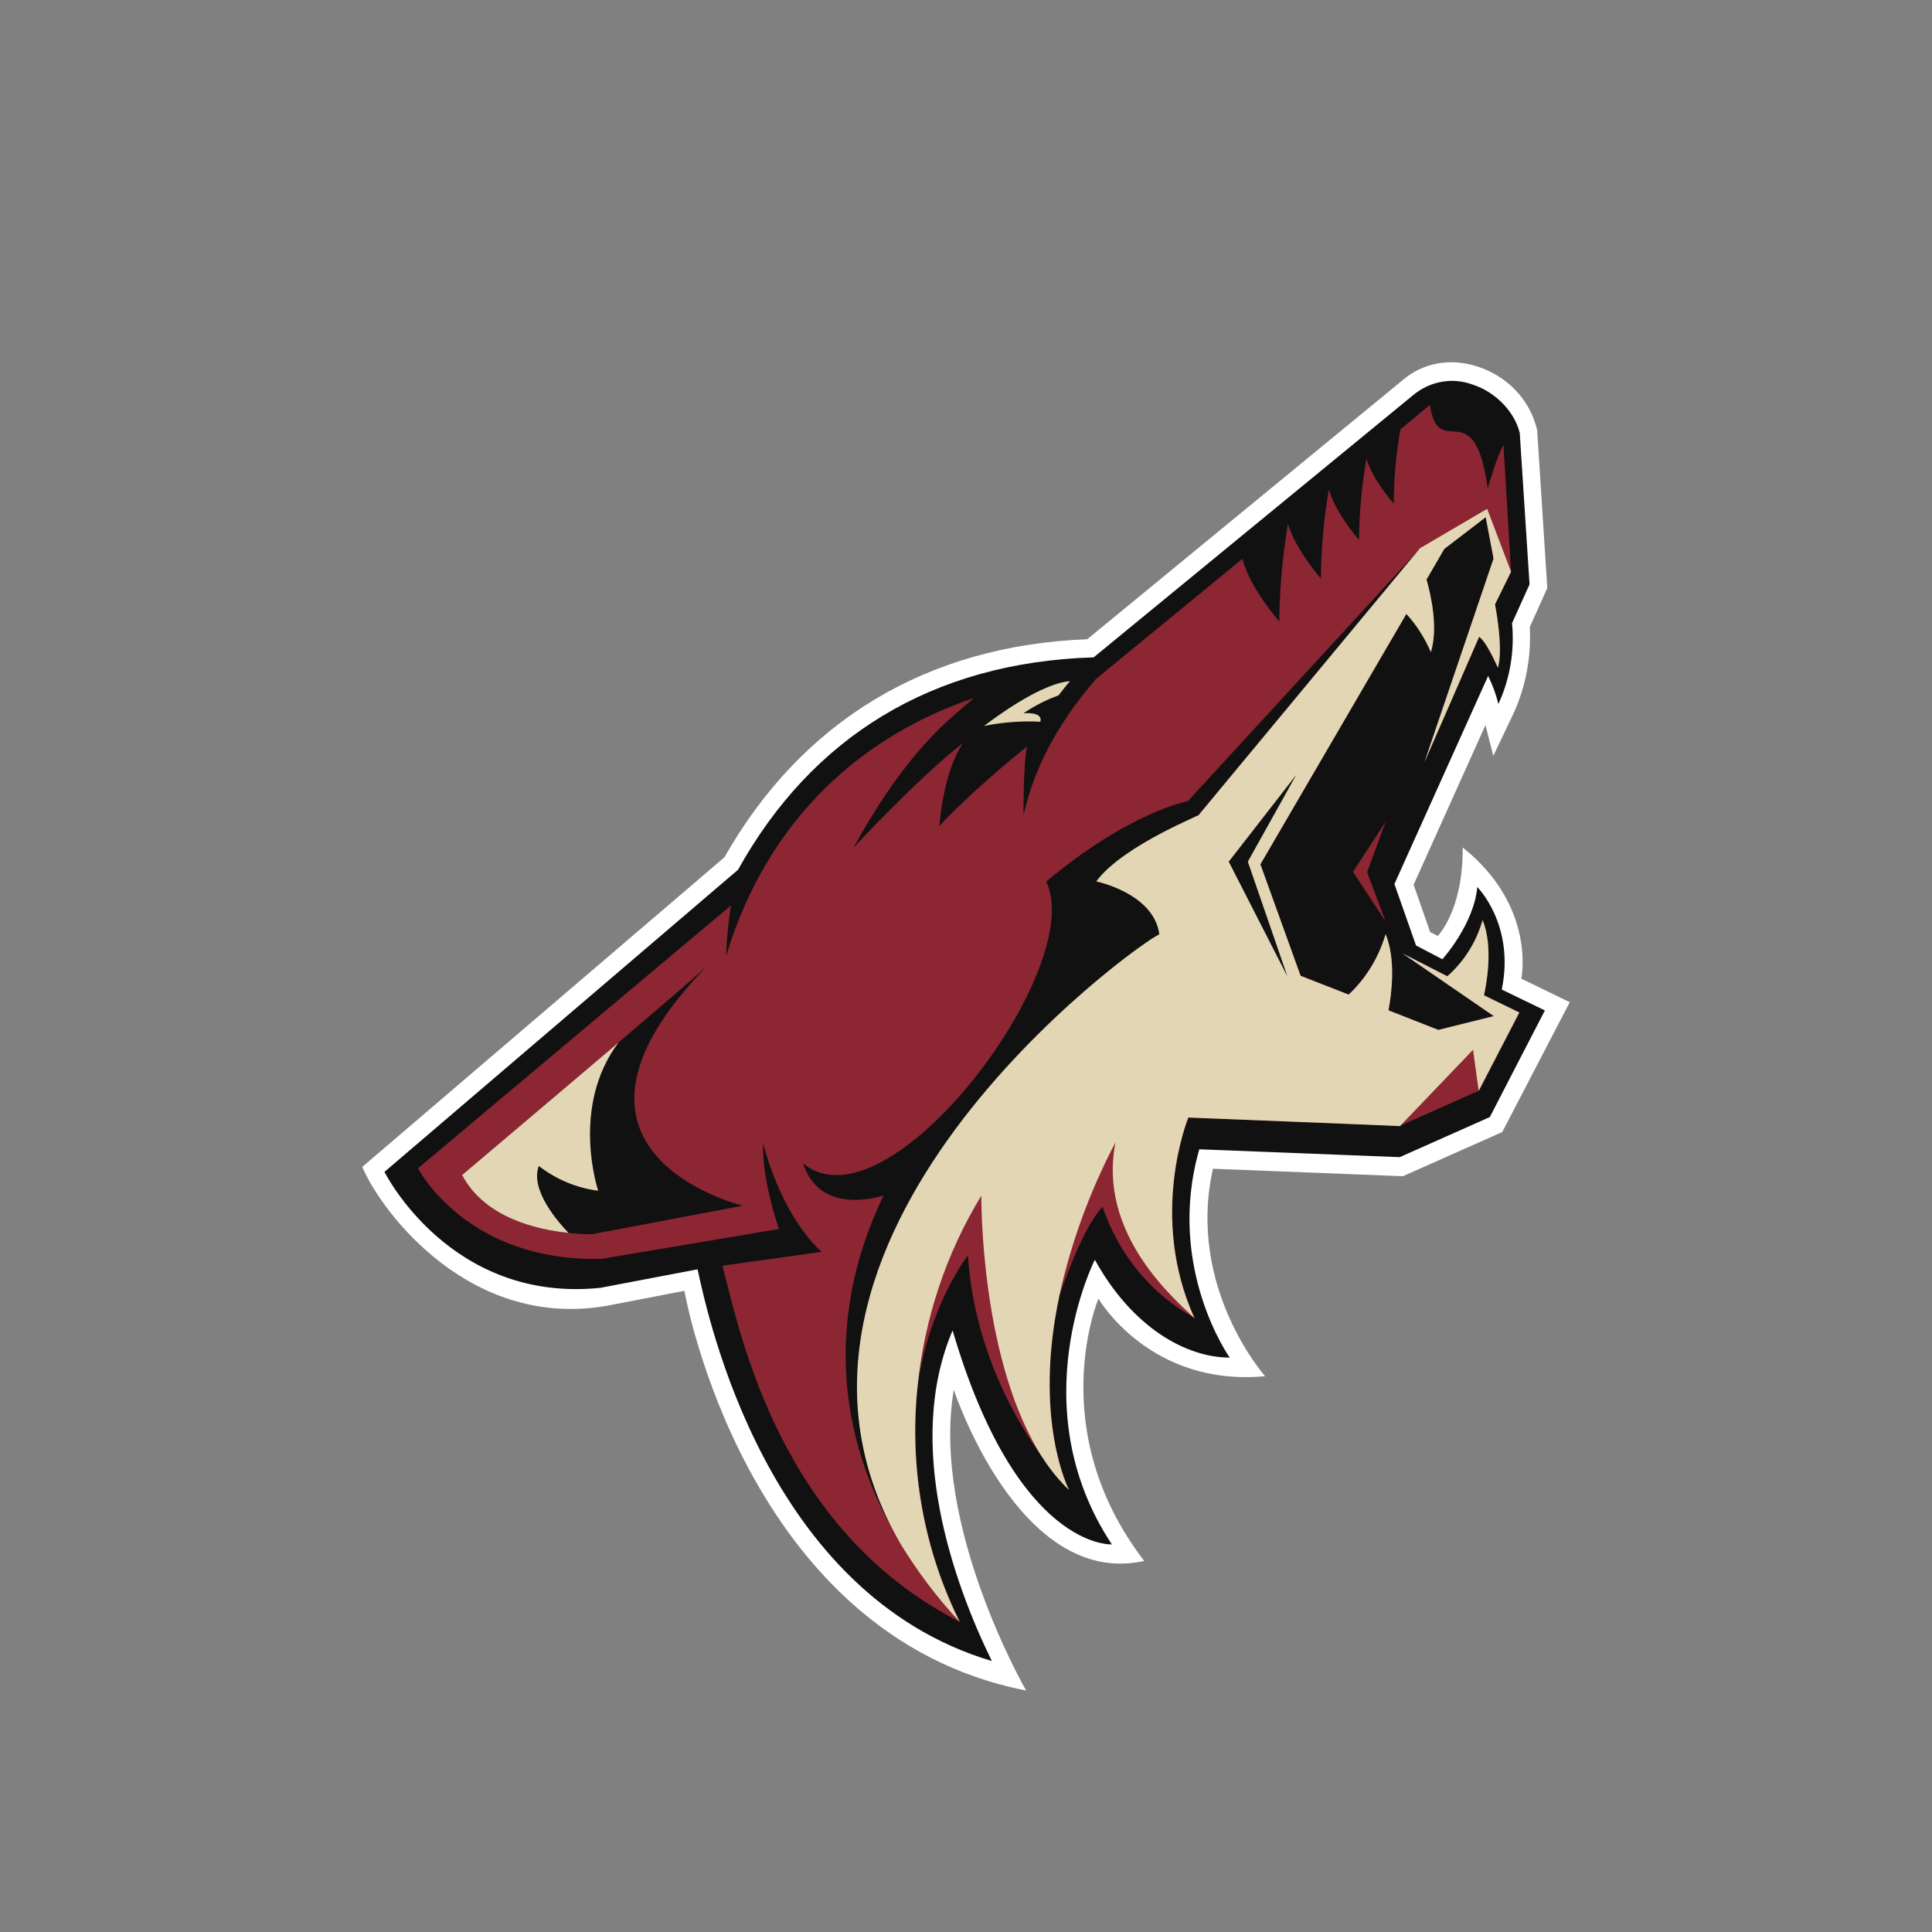 <svg width="16" height="16" viewBox="0 0 16 16" fill="none" xmlns="http://www.w3.org/2000/svg">
<rect x="0" y="0" width="16" height="16" fill="#808080" stroke="none"/>
<g clip-path="url(#clip0)">
<g clip-path="url(#clip1)">
<path d="M12.599 8.105C12.599 8.105 12.726 7.507 12.113 7.018C12.119 7.537 11.907 7.751 11.907 7.751L11.844 7.719L11.707 7.327L12.302 6.005C12.332 6.121 12.367 6.26 12.367 6.26L12.538 5.9C12.637 5.68 12.682 5.437 12.669 5.193L12.814 4.87L12.73 3.561C12.669 3.306 12.484 3.12 12.244 3.038C12.014 2.961 11.786 3.002 11.614 3.15L9.004 5.294C7.675 5.345 6.641 5.971 5.999 7.1L3 9.664C3.159 10.039 3.908 11.037 5.067 10.806L5.668 10.69C5.668 10.69 6.161 13.546 8.498 14C8.498 14 7.708 12.635 7.899 11.509C7.899 11.509 8.438 13.158 9.476 12.927C8.639 11.838 9.097 10.755 9.097 10.755C9.097 10.755 9.521 11.487 10.477 11.397C10.477 11.397 9.825 10.665 10.045 9.679L11.618 9.741L12.441 9.375L13 8.3L12.599 8.105Z" fill="white"/>
<path d="M12.234 7.346C12.207 7.655 11.945 7.944 11.945 7.944L11.727 7.83L11.548 7.321L12.324 5.598C12.361 5.672 12.389 5.749 12.409 5.83C12.505 5.623 12.544 5.391 12.522 5.161L12.667 4.84L12.586 3.587C12.546 3.417 12.393 3.25 12.199 3.186C12.116 3.155 12.027 3.146 11.94 3.162C11.852 3.177 11.77 3.216 11.701 3.274L9.057 5.444C7.714 5.485 6.721 6.108 6.112 7.203L3.184 9.705C3.184 9.705 3.726 10.795 4.973 10.665L5.777 10.512C5.864 10.909 6.346 13.201 8.214 13.756C7.897 13.109 7.488 11.961 7.889 11.018C8.424 12.839 9.208 12.79 9.208 12.79C8.45 11.646 9.067 10.433 9.067 10.433C9.376 10.992 9.821 11.243 10.184 11.243C10.184 11.243 9.652 10.495 9.932 9.518L11.592 9.583L12.338 9.251L12.794 8.368L12.437 8.195C12.548 7.657 12.234 7.346 12.234 7.346Z" fill="#111111"/>
<path d="M12.288 8.242H12.29C12.304 8.177 12.373 7.848 12.278 7.62C12.226 7.803 12.124 7.964 11.986 8.085L11.618 7.897L11.62 7.899L12.371 8.415L11.913 8.529H11.911L11.501 8.368H11.503L11.499 8.366C11.524 8.235 11.562 7.946 11.475 7.736C11.418 7.93 11.312 8.103 11.169 8.237L10.771 8.081L10.438 7.158L11.647 5.084C11.731 5.176 11.8 5.284 11.85 5.401C11.911 5.198 11.852 4.936 11.814 4.799L11.961 4.546L12.304 4.283L12.369 4.626L11.796 6.314L12.25 5.273C12.27 5.29 12.312 5.324 12.405 5.53C12.453 5.367 12.381 5.005 12.381 5.005L12.514 4.735L12.451 3.685C12.399 3.775 12.345 3.968 12.32 4.043C12.209 3.235 11.915 3.835 11.842 3.353L11.598 3.555C11.562 3.757 11.543 3.963 11.542 4.169C11.542 4.169 11.37 3.979 11.316 3.797C11.278 4.019 11.257 4.245 11.255 4.471C11.255 4.471 11.064 4.257 11.005 4.054C10.963 4.297 10.941 4.543 10.939 4.791C10.939 4.791 10.733 4.559 10.666 4.339C10.622 4.605 10.597 4.875 10.594 5.146C10.594 5.146 10.354 4.876 10.289 4.628L9.075 5.624C8.994 5.727 8.613 6.136 8.476 6.753C8.476 6.753 8.474 6.318 8.506 6.183C8.399 6.264 8 6.599 7.78 6.841C7.78 6.841 7.806 6.402 7.976 6.153C7.617 6.429 7.07 7.018 7.07 7.018C7.524 6.189 7.885 5.941 8.067 5.78C7.153 6.089 6.36 6.768 6.013 7.918C6.018 7.777 6.031 7.637 6.054 7.498L3.462 9.675C3.462 9.675 3.861 10.455 4.985 10.425L6.451 10.178C6.451 10.178 6.306 9.763 6.32 9.469C6.497 10.125 6.806 10.367 6.806 10.367L5.983 10.482C6.132 11.057 6.459 12.674 7.95 13.432C7.652 12.834 7.53 12.154 7.599 11.481C7.693 10.808 8.016 10.397 8.016 10.397C8.069 11.189 8.424 11.787 8.653 12.098C8.712 12.186 8.78 12.267 8.855 12.34C8.855 12.34 8.555 11.764 8.774 10.731C8.795 10.671 8.96 10.176 9.131 9.994C9.266 10.393 9.539 10.722 9.894 10.915C9.509 10.067 9.843 9.255 9.843 9.255C9.843 9.255 11.582 9.324 11.594 9.324L12.248 9.032L12.585 8.385L12.288 8.242Z" fill="#8C2633"/>
<path d="M5.85 8.006C5.741 8.105 5.449 8.355 5.122 8.634C4.69 9 4.259 9.366 3.827 9.731C4.013 10.086 4.452 10.185 4.708 10.21C4.773 10.218 4.839 10.222 4.904 10.221L6.152 9.985C6.152 9.985 4.349 9.551 5.85 8.006ZM9.93 6.746L11.762 4.54L9.837 6.635C9.837 6.635 9.357 6.721 8.664 7.301C9.011 8.01 7.353 10.221 6.651 9.634C6.794 10.084 7.316 9.9 7.316 9.9C7.248 10.073 6.566 11.314 7.462 12.787C6.001 10.279 9.416 7.818 9.603 7.738C9.559 7.398 9.081 7.301 9.081 7.301C9.307 6.991 10.001 6.729 9.93 6.746V6.746Z" fill="#111111"/>
<path d="M11.205 7.22L11.475 7.631L11.322 7.224L11.475 6.806L11.205 7.22Z" fill="#8C2633"/>
<path d="M8.615 5.977C8.641 5.89 8.476 5.907 8.476 5.907C8.567 5.845 8.664 5.796 8.766 5.759C8.809 5.705 8.843 5.66 8.861 5.641C8.779 5.647 8.567 5.697 8.149 6.012C8.303 5.981 8.459 5.969 8.615 5.977V5.977ZM3.827 9.731C4.013 10.086 4.452 10.185 4.708 10.21C4.634 10.133 4.386 9.859 4.462 9.656C4.607 9.768 4.777 9.839 4.954 9.861C4.954 9.861 4.72 9.169 5.122 8.634C4.69 9 4.259 9.366 3.827 9.731ZM12.288 8.242H12.29C12.304 8.177 12.373 7.848 12.278 7.62C12.226 7.803 12.124 7.964 11.986 8.085L11.618 7.897L11.62 7.899L12.371 8.415L11.913 8.529H11.911L11.501 8.368H11.503L11.499 8.366C11.524 8.235 11.562 7.946 11.475 7.736C11.418 7.93 11.312 8.103 11.169 8.237L10.771 8.081L10.438 7.158L11.647 5.084C11.731 5.176 11.8 5.284 11.85 5.401C11.911 5.198 11.852 4.936 11.814 4.799L11.961 4.546L12.304 4.283L12.369 4.626L11.796 6.314L12.25 5.273C12.27 5.29 12.312 5.324 12.405 5.53C12.453 5.367 12.381 5.005 12.381 5.005L12.514 4.735L12.316 4.214L11.76 4.54L9.93 6.746C10.001 6.729 9.307 6.991 9.079 7.299C9.079 7.299 9.557 7.398 9.601 7.738C9.416 7.815 5.999 10.277 7.459 12.787C7.601 13.02 7.765 13.236 7.948 13.432C7.65 12.834 7.528 12.154 7.599 11.481C7.656 10.918 7.837 10.377 8.127 9.902C8.127 9.902 8.113 11.299 8.651 12.098C8.71 12.186 8.778 12.267 8.853 12.34C8.853 12.34 8.553 11.764 8.773 10.731C8.871 10.287 9.028 9.859 9.238 9.461C9.087 10.223 9.735 10.765 9.892 10.917C9.507 10.069 9.841 9.255 9.841 9.255C9.841 9.255 11.58 9.324 11.594 9.326L12.199 8.694L12.246 9.034L12.582 8.385L12.288 8.242Z" fill="#E2D6B5"/>
<path d="M10.735 6.417L10.176 7.136L10.662 8.087L10.334 7.136L10.735 6.417Z" fill="#111111"/>
</g>
</g>
<defs>
<clipPath id="clip0">
<rect width="16" height="16" fill="white"/>
</clipPath>
<clipPath id="clip1">
<rect x="3" y="3" width="10" height="11" fill="white"/>
</clipPath>
</defs>
</svg>
